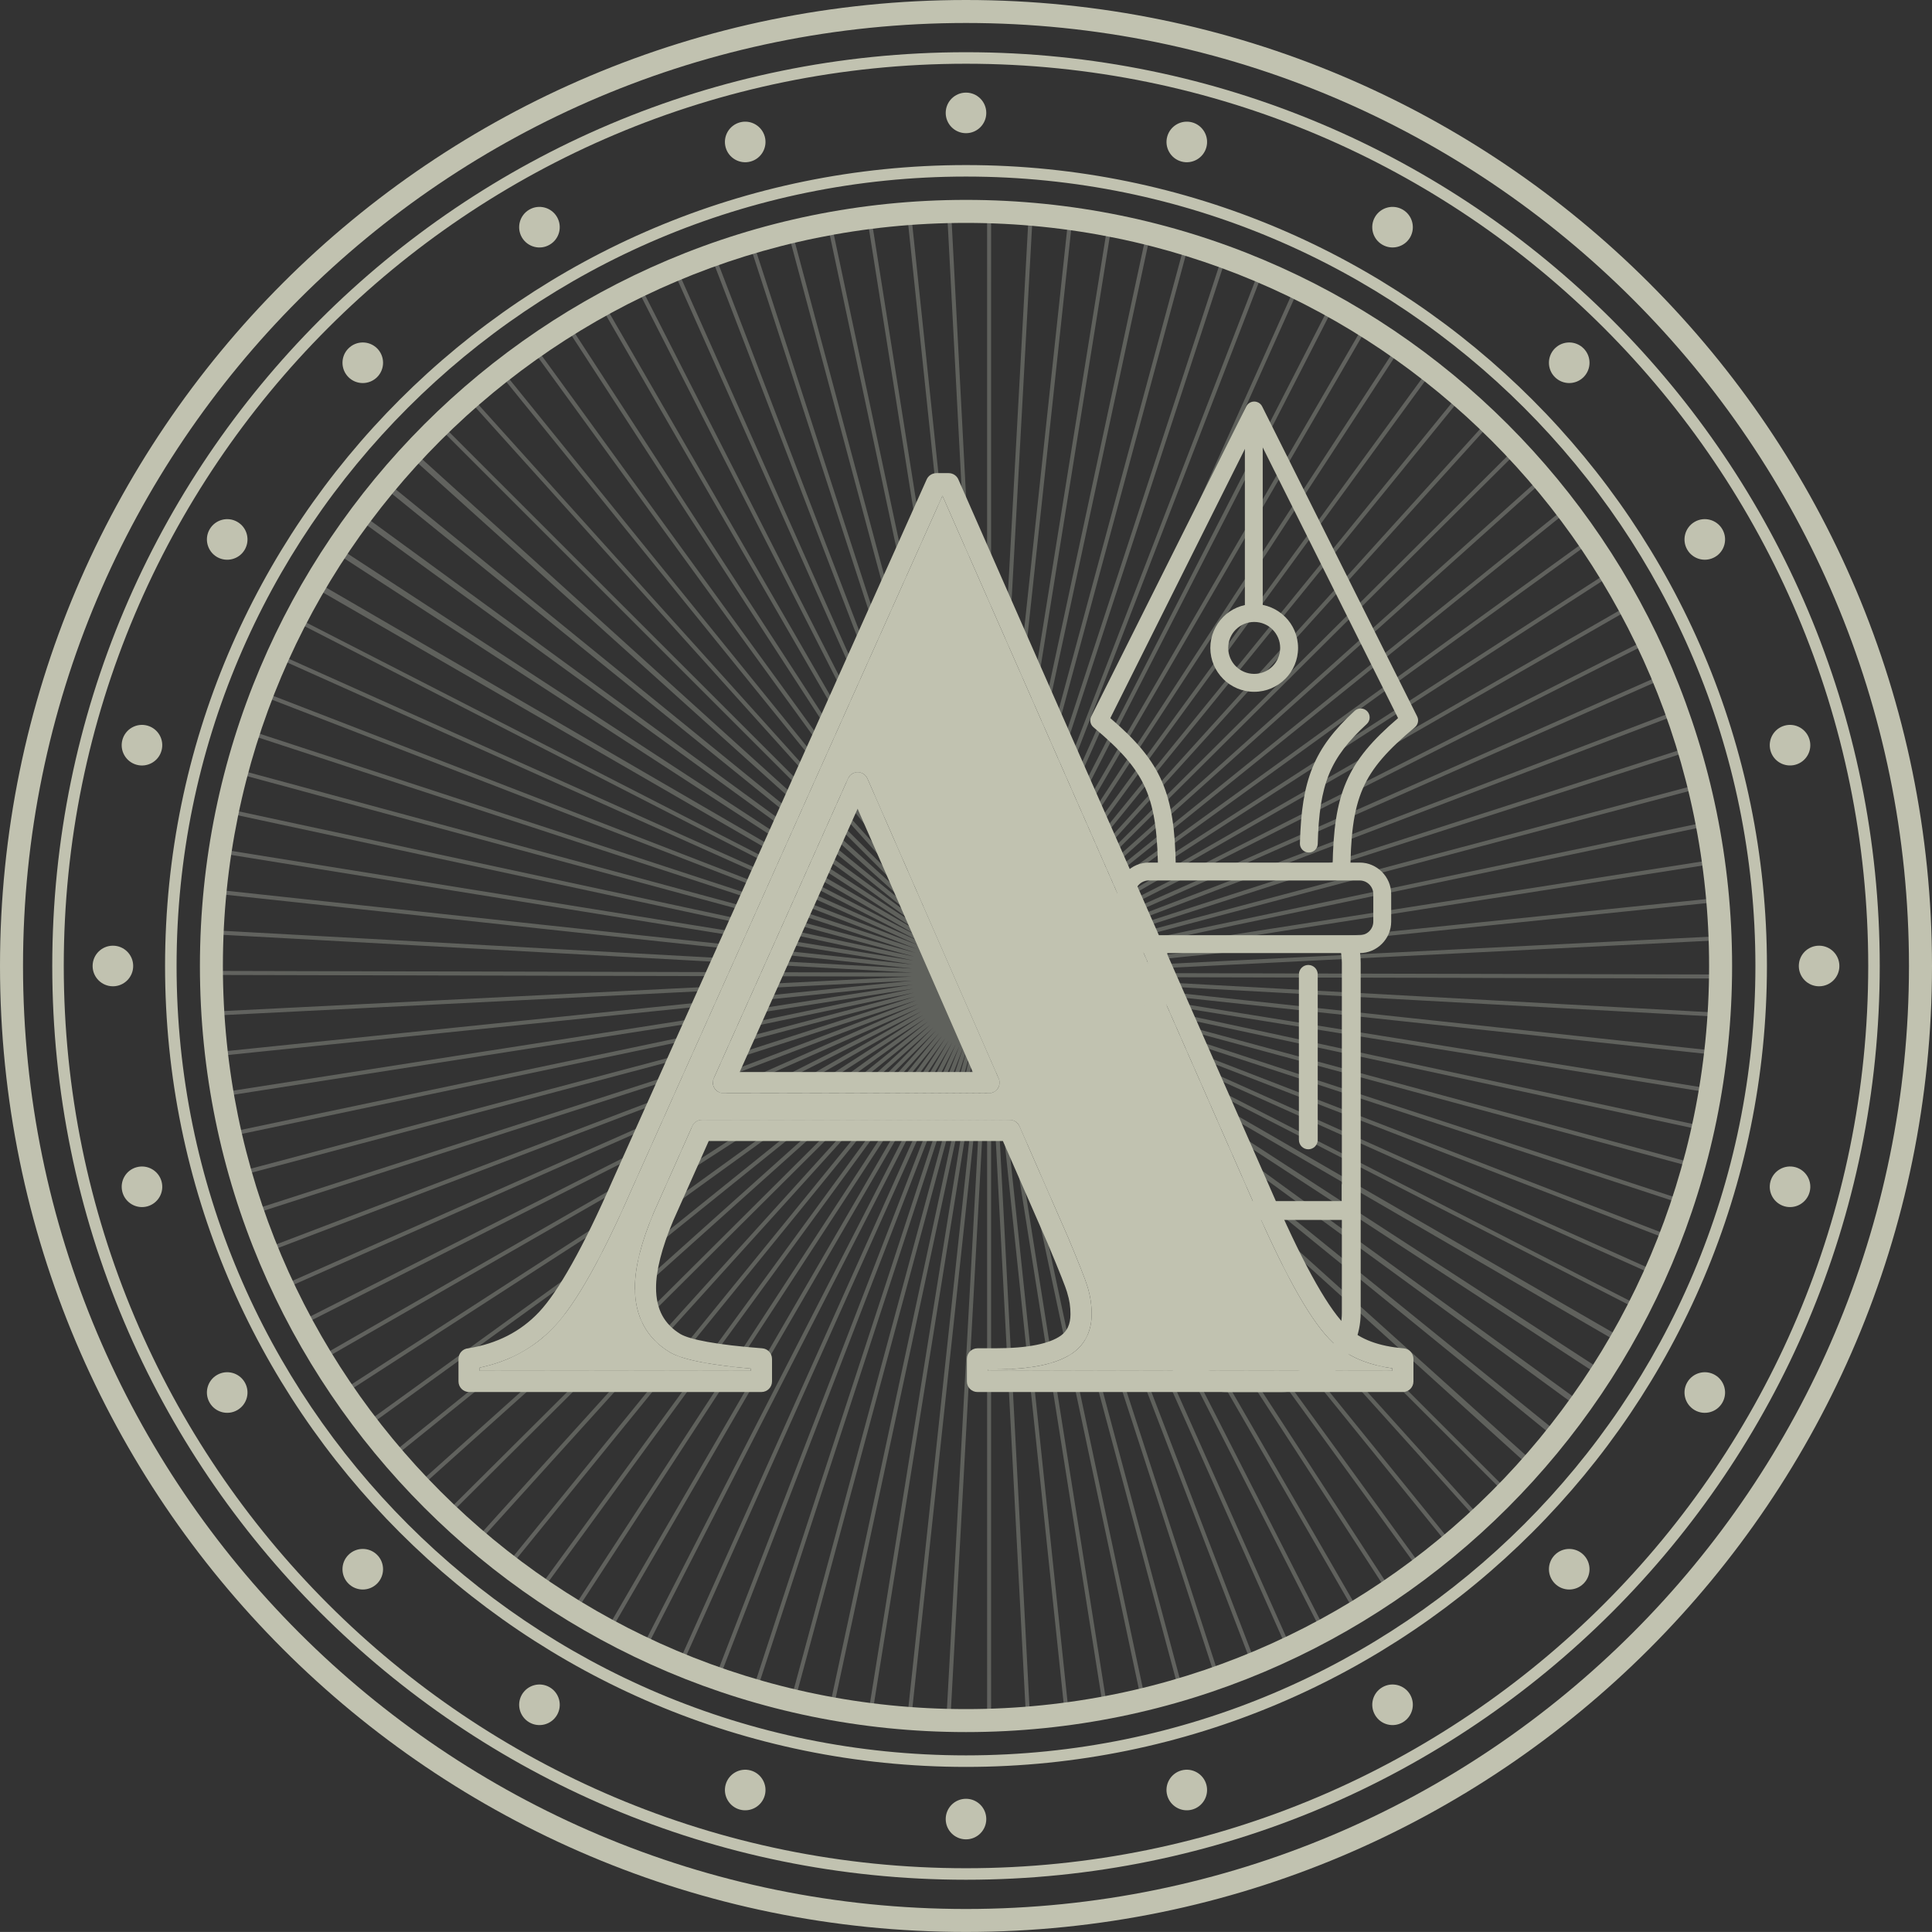 <?xml version="1.0" encoding="utf-8"?>
<!-- Generator: Adobe Illustrator 17.0.0, SVG Export Plug-In . SVG Version: 6.00 Build 0)  -->
<!DOCTYPE svg PUBLIC "-//W3C//DTD SVG 1.1//EN" "http://www.w3.org/Graphics/SVG/1.1/DTD/svg11.dtd">
<svg version="1.1" id="Layer_1" xmlns="http://www.w3.org/2000/svg" xmlns:xlink="http://www.w3.org/1999/xlink" x="0px" y="0px"
	 width="175.584px" height="175.58px" viewBox="0 0 175.584 175.58" enable-background="new 0 0 175.584 175.58"
	 xml:space="preserve">
<rect x="0" y="0" width="175.584" height="175.58" fill="#333333" stroke="none"/>
<g>
	<g opacity="0.27">
		<path fill="none" d="M126.871,145.197c0.878-0.593,1.739-1.208,2.587-1.839L93.838,94.33L126.871,145.197z"/>
		<path fill="none" d="M123.883,147.098c0.908-0.547,1.801-1.117,2.681-1.705L93.536,94.535L123.883,147.098z"/>
		<path fill="none" d="M132.682,35.703c-0.815-0.687-1.647-1.353-2.495-2.001L94.155,83.059L132.682,35.703z"/>
		<path fill="none" d="M129.899,33.476c-0.851-0.644-1.718-1.267-2.598-1.872l-33.44,51.238L129.899,33.476z"/>
		<path fill="none" d="M127.003,31.392c-0.884-0.6-1.783-1.177-2.695-1.736L93.556,82.64L127.003,31.392z"/>
		<path fill="none" d="M120.798,148.845c0.936-0.5,1.858-1.023,2.768-1.564L93.218,94.716L120.798,148.845z"/>
		<path fill="none" d="M140.278,43.183c-0.698-0.802-1.415-1.586-2.149-2.355L94.965,83.796L140.278,43.183z"/>
		<path fill="none" d="M142.539,45.919c-0.656-0.836-1.329-1.656-2.022-2.46L95.21,84.068L142.539,45.919z"/>
		<path fill="none" d="M117.626,150.431c0.962-0.452,1.911-0.926,2.848-1.42L92.896,94.887L117.626,150.431z"/>
		<path fill="none" d="M144.656,48.765c-0.611-0.868-1.241-1.721-1.891-2.559L95.431,84.358L144.656,48.765z"/>
		<path fill="none" d="M137.877,40.564c-0.279-0.289-0.547-0.588-0.831-0.872c-0.468-0.468-0.957-0.917-1.438-1.371L94.707,83.538
			L137.877,40.564z"/>
		<path fill="none" d="M146.622,51.714c-0.565-0.898-1.15-1.782-1.755-2.651L95.648,84.652L146.622,51.714z"/>
		<path fill="none" d="M129.749,143.138c0.845-0.636,1.677-1.289,2.491-1.962L94.139,94.124L129.749,143.138z"/>
		<path fill="none" d="M135.343,38.068c-0.778-0.727-1.573-1.435-2.385-2.125L94.441,83.286L135.343,38.068z"/>
		<path fill="none" d="M100.623,20.67c-1.058-0.189-2.125-0.354-3.199-0.493l-6.605,61.495L100.623,20.67z"/>
		<path fill="none" d="M97.061,20.131c-1.067-0.133-2.142-0.241-3.224-0.324l-3.381,61.827L97.061,20.131z"/>
		<path fill="none" d="M107.626,22.302c-1.031-0.298-2.071-0.574-3.122-0.825L91.537,81.804L107.626,22.302z"/>
		<path fill="none" d="M104.147,21.394c-1.046-0.244-2.101-0.464-3.165-0.66l-9.802,60.988L104.147,21.394z"/>
		<path fill="none" d="M93.472,19.779c-1.125-0.081-2.258-0.133-3.398-0.159v62.281L93.472,19.779z"/>
		<path fill="none" d="M89.709,19.611c-0.406-0.007-0.809-0.031-1.217-0.031c-0.681,0-1.355,0.032-2.032,0.051l3.249,61.986V19.611z
			"/>
		<path fill="none" d="M86.095,19.64c-1.089,0.038-2.171,0.102-3.247,0.189l6.496,61.804L86.095,19.64z"/>
		<path fill="none" d="M120.887,27.697c-0.943-0.506-1.898-0.992-2.867-1.454L92.911,82.295L120.887,27.697z"/>
		<path fill="none" d="M111.048,23.39c-1.013-0.353-2.036-0.683-3.071-0.988L91.89,81.898L111.048,23.39z"/>
		<path fill="none" d="M123.996,29.463c-0.915-0.554-1.842-1.089-2.783-1.6l-27.972,54.59L123.996,29.463z"/>
		<path fill="none" d="M117.688,26.092c-0.969-0.456-1.949-0.892-2.943-1.303L92.578,82.145L117.688,26.092z"/>
		<path fill="none" d="M114.405,24.655c-0.992-0.405-1.995-0.789-3.01-1.147L92.238,82.01L114.405,24.655z"/>
		<path fill="none" d="M150.084,57.887c-0.469-0.95-0.958-1.889-1.469-2.814L96.028,85.275L150.084,57.887z"/>
		<path fill="none" d="M151.336,115.919c0.424-0.96,0.824-1.933,1.204-2.916L96.341,91.278L151.336,115.919z"/>
		<path fill="none" d="M148.245,122.068c0.492-0.868,0.965-1.749,1.42-2.64l-53.35-27.341L148.245,122.068z"/>
		<path fill="none" d="M152.674,112.662c0.373-0.98,0.722-1.973,1.051-2.975L96.464,90.933L152.674,112.662z"/>
		<path fill="none" d="M149.831,119.102c0.473-0.938,0.923-1.888,1.354-2.851l-54.995-24.64L149.831,119.102z"/>
		<path fill="none" d="M154.838,105.966c0.27-1.013,0.513-2.037,0.737-3.067L96.67,90.233L154.838,105.966z"/>
		<path fill="none" d="M153.842,109.342c0.322-0.998,0.619-2.007,0.896-3.025L96.574,90.585L153.842,109.342z"/>
		<path fill="none" d="M142.342,130.827c0.621-0.784,1.226-1.581,1.813-2.392L95.686,93.046L142.342,130.827z"/>
		<path fill="none" d="M140.084,133.536c0.661-0.752,1.307-1.516,1.934-2.297L95.446,93.344L140.084,133.536z"/>
		<path fill="none" d="M137.69,136.129c0.699-0.718,1.384-1.448,2.051-2.196L95.188,93.627L137.69,136.129z"/>
		<path fill="none" d="M135.165,138.597c0.635-0.589,1.268-1.181,1.881-1.793c0.134-0.134,0.259-0.276,0.392-0.411L94.694,93.65
			L135.165,138.597z"/>
		<path fill="none" d="M155.658,102.543c0.217-1.025,0.407-2.06,0.577-3.101l-59.484-9.565L155.658,102.543z"/>
		<path fill="none" d="M146.428,125.086c0.537-0.842,1.055-1.697,1.556-2.564L96.117,92.414L146.428,125.086z"/>
		<path fill="none" d="M144.459,128.008c0.58-0.814,1.142-1.641,1.687-2.481l-50.24-32.794L144.459,128.008z"/>
		<path fill="none" d="M156.826,81.529c-0.102-1.053-0.234-2.097-0.383-3.136l-59.625,9.3L156.826,81.529z"/>
		<path fill="none" d="M155.002,71.113c-0.263-1.023-0.554-2.036-0.862-3.04L96.598,86.619L155.002,71.113z"/>
		<path fill="none" d="M152.888,64.376c-0.368-0.993-0.755-1.976-1.167-2.947l-55.38,24.506L152.888,64.376z"/>
		<path fill="none" d="M155.788,74.552c-0.21-1.036-0.447-2.061-0.703-3.079l-58.394,15.5L155.788,74.552z"/>
		<path fill="none" d="M132.516,140.935c0.81-0.678,1.606-1.372,2.384-2.086L94.423,93.894L132.516,140.935z"/>
		<path fill="none" d="M156.397,78.026c-0.156-1.045-0.341-2.08-0.543-3.108L96.775,87.33L156.397,78.026z"/>
		<path fill="none" d="M151.57,61.096c-0.419-0.973-0.857-1.935-1.32-2.884l-54.059,27.39L151.57,61.096z"/>
		<path fill="none" d="M156.762,95.592c0.111-1.041,0.192-2.089,0.255-3.144L96.86,89.154L156.762,95.592z"/>
		<path fill="none" d="M157.046,92.083c0.057-1.044,0.085-2.097,0.095-3.153l-60.267-0.142L157.046,92.083z"/>
		<path fill="none" d="M156.299,99.082c0.164-1.034,0.299-2.077,0.417-3.126l-59.897-6.438L156.299,99.082z"/>
		<path fill="none" d="M157.15,88.565c0-0.106,0.008-0.211,0.008-0.317c0-0.952-0.033-1.896-0.072-2.838l-60.212,3.013
			L157.15,88.565z"/>
		<path fill="none" d="M148.433,54.756c-0.518-0.925-1.055-1.837-1.614-2.735L95.852,84.955L148.433,54.756z"/>
		<path fill="none" d="M157.077,85.043c-0.049-1.057-0.127-2.105-0.223-3.149l-59.995,6.163L157.077,85.043z"/>
		<path fill="none" d="M21.307,74.029c-0.226,1.074-0.425,2.158-0.6,3.25l62.325,10.022L21.307,74.029z"/>
		<path fill="none" d="M31.489,126.544c0.611,0.908,1.244,1.8,1.897,2.677l50.749-36.695L31.489,126.544z"/>
		<path fill="none" d="M29.539,123.461c0.563,0.94,1.147,1.865,1.753,2.775l52.639-34.014L29.539,123.461z"/>
		<path fill="none" d="M27.752,120.277c0.513,0.97,1.048,1.926,1.605,2.868l54.399-31.242L27.752,120.277z"/>
		<path fill="none" d="M33.606,129.512c0.658,0.874,1.335,1.731,2.033,2.571L84.352,92.82L33.606,129.512z"/>
		<path fill="none" d="M38.294,135.081c0.542,0.58,1.082,1.162,1.643,1.723c0.21,0.21,0.432,0.407,0.644,0.614l44.238-44.037
			L38.294,135.081z"/>
		<path fill="none" d="M26.136,117.001c0.46,0.997,0.944,1.98,1.45,2.951l56.006-28.376L26.136,117.001z"/>
		<path fill="none" d="M35.878,132.359c0.702,0.836,1.423,1.656,2.163,2.458L84.574,93.11L35.878,132.359z"/>
		<path fill="none" d="M23.433,110.207c0.352,1.043,0.728,2.074,1.127,3.094l58.747-22.397L23.433,110.207z"/>
		<path fill="none" d="M24.694,113.641c0.407,1.021,0.837,2.03,1.291,3.027l57.457-25.425L24.694,113.641z"/>
		<path fill="none" d="M20.769,99.561c0.18,1.087,0.384,2.166,0.615,3.234L83.01,89.848L20.769,99.561z"/>
		<path fill="none" d="M20.263,95.925c0.122,1.098,0.267,2.188,0.441,3.271l62.261-9.711L20.263,95.925z"/>
		<path fill="none" d="M19.951,92.272c0.064,1.104,0.15,2.201,0.265,3.291l62.708-6.442L19.951,92.272z"/>
		<path fill="none" d="M40.845,137.67c0.784,0.756,1.585,1.493,2.404,2.211L85.076,93.64L40.845,137.67z"/>
		<path fill="none" d="M22.355,106.709c0.295,1.06,0.614,2.108,0.958,3.146l59.874-19.298L22.355,106.709z"/>
		<path fill="none" d="M21.467,103.157c0.238,1.075,0.5,2.14,0.788,3.196l60.837-16.148L21.467,103.157z"/>
		<path fill="none" d="M75.654,155.7c1.053,0.199,2.113,0.376,3.182,0.527l9.768-60.773L75.654,155.7z"/>
		<path fill="none" d="M72.14,154.941c1.043,0.255,2.093,0.488,3.154,0.694l12.953-60.261L72.14,154.941z"/>
		<path fill="none" d="M65.244,152.871c1.013,0.365,2.036,0.708,3.071,1.026l19.23-58.729L65.244,152.871z"/>
		<path fill="none" d="M68.667,153.997c1.029,0.31,2.068,0.599,3.117,0.861l16.11-59.579L68.667,153.997z"/>
		<path fill="none" d="M89.709,95.27l-3.369,61.592c0.716,0.022,1.43,0.054,2.152,0.054c0.408,0,0.81-0.024,1.217-0.031V95.27z"/>
		<path fill="none" d="M82.484,19.858c-1.087,0.094-2.165,0.215-3.236,0.359l9.733,61.451L82.484,19.858z"/>
		<path fill="none" d="M82.764,156.66c1.064,0.088,2.134,0.154,3.211,0.193l3.353-61.309L82.764,156.66z"/>
		<path fill="none" d="M61.881,151.566c0.994,0.418,1.999,0.816,3.017,1.188l22.308-57.722L61.881,151.566z"/>
		<path fill="none" d="M49.243,144.58c0.889,0.621,1.794,1.22,2.714,1.799l33.968-52.046L49.243,144.58z"/>
		<path fill="none" d="M52.264,146.577c0.919,0.572,1.854,1.123,2.801,1.652l31.162-53.691L52.264,146.577z"/>
		<path fill="none" d="M46.327,142.426c0.857,0.667,1.729,1.314,2.618,1.942l36.682-50.247L46.327,142.426z"/>
		<path fill="none" d="M43.526,140.121c0.821,0.712,1.659,1.406,2.514,2.079l39.303-48.309L43.526,140.121z"/>
		<path fill="none" d="M58.591,150.077c0.972,0.471,1.958,0.917,2.954,1.343L86.87,94.888L58.591,150.077z"/>
		<path fill="none" d="M55.383,148.41c0.947,0.522,1.908,1.022,2.882,1.5l28.28-55.191L55.383,148.41z"/>
		<path fill="none" d="M79.199,156.272c1.06,0.144,2.126,0.265,3.201,0.359l6.565-61.123L79.199,156.272z"/>
		<path fill="none" d="M51.777,30.232c-0.926,0.587-1.837,1.195-2.732,1.825l36.898,50.786L51.777,30.232z"/>
		<path fill="none" d="M58.13,26.655c-0.982,0.485-1.951,0.992-2.906,1.521l31.339,54.281L58.13,26.655z"/>
		<path fill="none" d="M54.907,28.358c-0.956,0.537-1.897,1.096-2.823,1.676l34.167,52.613L54.907,28.358z"/>
		<path fill="none" d="M48.747,32.268c-0.894,0.636-1.772,1.292-2.633,1.969l39.534,48.82L48.747,32.268z"/>
		<path fill="none" d="M40.346,39.301c-0.134,0.132-0.276,0.257-0.409,0.391c-0.604,0.604-1.188,1.229-1.77,1.856l46.428,42.003
			L40.346,39.301z"/>
		<path fill="none" d="M37.801,41.932c-0.704,0.771-1.389,1.559-2.058,2.361l48.595,39.541L37.801,41.932z"/>
		<path fill="none" d="M45.827,34.463c-0.859,0.683-1.702,1.385-2.527,2.107l42.061,46.713L45.827,34.463z"/>
		<path fill="none" d="M43.024,36.809c-0.823,0.728-1.627,1.474-2.413,2.24l44.479,44.479L43.024,36.809z"/>
		<path fill="none" d="M75.308,20.858c-1.072,0.208-2.134,0.443-3.188,0.701L88.262,81.8L75.308,20.858z"/>
		<path fill="none" d="M71.764,21.642c-1.06,0.266-2.11,0.557-3.15,0.871l19.294,59.382L71.764,21.642z"/>
		<path fill="none" d="M78.885,20.263c-1.081,0.151-2.153,0.33-3.217,0.531l12.951,60.93L78.885,20.263z"/>
		<path fill="none" d="M61.435,25.124c-1.006,0.432-2,0.886-2.981,1.364L86.887,82.29L61.435,25.124z"/>
		<path fill="none" d="M68.263,22.613c-1.045,0.322-2.079,0.669-3.102,1.039l22.401,58.356L68.263,22.613z"/>
		<path fill="none" d="M64.815,23.773c-1.027,0.377-2.043,0.777-3.047,1.201L87.22,82.139L64.815,23.773z"/>
		<path fill="none" d="M19.834,88.606c0.006,1.106,0.032,2.208,0.09,3.301l62.986-3.152L19.834,88.606z"/>
		<path fill="none" d="M23.212,66.942c-0.341,1.044-0.656,2.1-0.947,3.167l60.945,16.484L23.212,66.942z"/>
		<path fill="none" d="M114.372,151.853c0.985-0.401,1.958-0.826,2.921-1.271L92.563,95.039L114.372,151.853z"/>
		<path fill="none" d="M22.164,70.459c-0.284,1.062-0.541,2.133-0.775,3.214l61.724,13.271L22.164,70.459z"/>
		<path fill="none" d="M20.643,77.639c-0.168,1.084-0.308,2.177-0.424,3.277l62.746,6.744L20.643,77.639z"/>
		<path fill="none" d="M19.908,84.939c-0.052,1.095-0.083,2.195-0.083,3.302L82.91,88.39L19.908,84.939z"/>
		<path fill="none" d="M20.175,81.28c-0.11,1.09-0.192,2.189-0.25,3.294l62.998,3.45L20.175,81.28z"/>
		<path fill="none" d="M27.456,56.796c-0.504,0.977-0.986,1.967-1.444,2.971l57.582,25.799L27.456,56.796z"/>
		<path fill="none" d="M31.069,50.607c-0.574,0.874-1.129,1.759-1.663,2.659l54.26,31.498L31.069,50.607z"/>
		<path fill="none" d="M29.141,53.726c-0.526,0.902-1.033,1.817-1.518,2.745l55.843,28.62L29.141,53.726z"/>
		<path fill="none" d="M24.445,63.485c-0.397,1.025-0.769,2.062-1.117,3.111l59.99,19.648L24.445,63.485z"/>
		<path fill="none" d="M33.158,47.595c-0.619,0.841-1.222,1.695-1.803,2.565l52.523,34.285L33.158,47.595z"/>
		<path fill="none" d="M25.862,60.1c-0.451,1.002-0.879,2.018-1.282,3.044L83.443,85.9L25.862,60.1z"/>
		<path fill="none" d="M35.402,44.699c-0.663,0.807-1.31,1.627-1.937,2.464l50.632,36.968L35.402,44.699z"/>
		<path fill="none" d="M154.033,67.717c-0.316-1.01-0.654-2.011-1.015-3L96.477,86.274L154.033,67.717z"/>
		<path fill="none" d="M100.723,155.807c1.053-0.189,2.098-0.402,3.134-0.639L91.164,95.453L100.723,155.807z"/>
		<path fill="none" d="M93.644,156.703c1.071-0.08,2.134-0.182,3.19-0.31l-6.396-60.85L93.644,156.703z"/>
		<path fill="none" d="M107.657,154.184c1.025-0.297,2.039-0.618,3.043-0.961l-18.826-57.94L107.657,154.184z"/>
		<path fill="none" d="M111.047,153.106c1.006-0.35,2.001-0.724,2.986-1.118L92.222,95.169L111.047,153.106z"/>
		<path fill="none" d="M104.213,155.086c1.04-0.244,2.071-0.511,3.093-0.802L91.522,95.378L104.213,155.086z"/>
		<path fill="none" d="M90.074,156.876c1.075-0.024,2.143-0.071,3.205-0.145l-3.205-61.164V156.876z"/>
		<path fill="none" d="M97.197,156.347c1.063-0.134,2.119-0.292,3.166-0.475l-9.56-60.362L97.197,156.347z"/>
		<radialGradient id="SVGID_1_" cx="88.487" cy="88.248" r="88.157" gradientUnits="userSpaceOnUse">
			<stop  offset="0.707" style="stop-color:#D8DDCC"/>
			<stop  offset="0.745" style="stop-color:#DEE2D4"/>
			<stop  offset="0.908" style="stop-color:#F6F7F3"/>
			<stop  offset="1" style="stop-color:#FFFFFF"/>
		</radialGradient>
		<path fill="url(#SVGID_1_)" d="M89.709,156.885c0.122-0.002,0.243-0.006,0.365-0.009V95.567l3.205,61.164
			c0.122-0.009,0.243-0.019,0.364-0.028l-3.205-61.16l6.396,60.85c0.121-0.015,0.242-0.031,0.362-0.046L90.803,95.51l9.56,60.362
			c0.12-0.021,0.24-0.042,0.36-0.064l-9.559-60.354l12.693,59.715c0.119-0.027,0.238-0.055,0.356-0.082L91.522,95.378l15.784,58.906
			c0.117-0.034,0.235-0.066,0.352-0.1L91.874,95.283l18.826,57.94c0.115-0.04,0.231-0.077,0.346-0.117L92.222,95.169l21.811,56.818
			c0.113-0.045,0.227-0.088,0.34-0.134L92.563,95.039l24.729,55.543c0.11-0.051,0.223-0.099,0.333-0.15l-24.73-55.544l27.578,54.124
			c0.108-0.057,0.218-0.109,0.325-0.167l-27.58-54.129l30.348,52.564c0.105-0.062,0.213-0.12,0.317-0.182L93.536,94.535
			l33.028,50.858c0.101-0.067,0.206-0.129,0.307-0.197L93.838,94.33l35.621,49.028c0.098-0.073,0.194-0.147,0.291-0.22
			l-35.61-49.014l38.101,47.051c0.094-0.078,0.183-0.161,0.276-0.24L94.423,93.894l40.478,44.956
			c0.09-0.083,0.175-0.169,0.265-0.252L94.694,93.65l42.744,42.743c0.085-0.086,0.167-0.177,0.252-0.264L95.188,93.627
			l44.553,40.306c0.116-0.13,0.228-0.265,0.343-0.396L95.446,93.344l46.573,37.896c0.109-0.136,0.215-0.275,0.324-0.412
			L95.686,93.046l48.469,35.389c0.102-0.142,0.202-0.285,0.304-0.427L95.905,92.732l50.24,32.794
			c0.095-0.146,0.189-0.293,0.283-0.441l-50.31-32.672l51.866,30.108c0.087-0.151,0.175-0.302,0.261-0.454L96.315,92.086
			l53.35,27.341c0.055-0.108,0.112-0.216,0.167-0.325L96.191,91.612l54.995,24.64c0.05-0.111,0.101-0.222,0.151-0.333L96.341,91.278
			l56.199,21.725c0.044-0.114,0.091-0.226,0.134-0.34l-56.21-21.729l57.261,18.754c0.038-0.116,0.08-0.229,0.117-0.346
			L96.574,90.585l58.164,15.732c0.032-0.118,0.068-0.233,0.1-0.351L96.67,90.233l58.905,12.666c0.026-0.119,0.057-0.236,0.082-0.356
			L96.751,89.877l59.484,9.565c0.02-0.121,0.045-0.239,0.064-0.36l-59.481-9.564l59.897,6.438c0.014-0.122,0.033-0.241,0.046-0.363
			L96.86,89.154l60.157,3.295c0.007-0.122,0.021-0.243,0.028-0.365l-60.172-3.295l60.267,0.142c0.001-0.122,0.009-0.243,0.009-0.365
			l-60.276-0.142l60.212-3.013c-0.005-0.122-0.004-0.245-0.009-0.366l-60.218,3.014l59.995-6.163
			c-0.011-0.121-0.016-0.244-0.028-0.365l-60.008,6.164l59.625-9.3c-0.018-0.122-0.029-0.246-0.047-0.368L96.775,87.33
			l59.079-12.413c-0.024-0.121-0.041-0.245-0.065-0.365L96.692,86.973l58.394-15.5c-0.03-0.12-0.053-0.242-0.083-0.361
			L96.598,86.619l57.543-18.547c-0.036-0.118-0.07-0.237-0.107-0.355L96.477,86.274l56.542-21.557
			c-0.042-0.115-0.088-0.227-0.13-0.341L96.341,85.935l55.38-24.506c-0.048-0.112-0.102-0.221-0.151-0.333L96.191,85.601
			l54.059-27.39c-0.053-0.109-0.112-0.215-0.166-0.325L96.028,85.275l52.588-30.202c-0.059-0.106-0.123-0.21-0.182-0.317
			L95.852,84.955l50.968-32.934c-0.064-0.104-0.132-0.205-0.197-0.308L95.648,84.652l49.219-35.589
			c-0.07-0.1-0.141-0.198-0.212-0.297L95.431,84.358l47.334-38.152c-0.075-0.096-0.15-0.191-0.226-0.287L95.21,84.068l45.308-40.609
			c-0.08-0.092-0.16-0.185-0.24-0.276L94.965,83.796l43.164-42.968c-0.084-0.088-0.167-0.177-0.252-0.264l-43.17,42.974
			l40.901-45.217c-0.089-0.084-0.176-0.169-0.265-0.252L94.441,83.286l38.517-47.344c-0.093-0.079-0.183-0.161-0.277-0.239
			L94.155,83.059l36.032-49.357c-0.097-0.074-0.19-0.152-0.287-0.226L93.861,82.842l33.44-51.238
			c-0.101-0.069-0.197-0.144-0.298-0.212L93.556,82.64l30.752-52.985c-0.104-0.063-0.207-0.129-0.311-0.192l-30.755,52.99
			l27.972-54.59c-0.107-0.058-0.218-0.109-0.326-0.167L92.911,82.295l25.109-56.052c-0.11-0.052-0.223-0.099-0.333-0.15
			l-25.11,56.053l22.167-57.356c-0.112-0.047-0.227-0.088-0.34-0.134L92.238,82.01l19.156-58.502
			c-0.115-0.041-0.231-0.078-0.346-0.117L91.89,81.898l16.087-59.496c-0.117-0.035-0.235-0.066-0.351-0.1L91.537,81.804
			l12.967-60.327c-0.119-0.028-0.238-0.055-0.356-0.083L91.181,81.722l9.802-60.988c-0.12-0.022-0.24-0.042-0.36-0.064
			l-9.804,61.001l6.605-61.495c-0.121-0.016-0.242-0.031-0.363-0.046l-6.606,61.503l3.381-61.827
			c-0.121-0.009-0.243-0.019-0.364-0.028l-3.398,62.122V19.62c-0.122-0.003-0.243-0.007-0.365-0.009v62.007l-3.249-61.986
			c-0.122,0.004-0.244,0.005-0.365,0.009l3.249,61.994L82.848,19.83c-0.121,0.01-0.243,0.017-0.364,0.028l6.497,61.81l-9.733-61.451
			c-0.121,0.016-0.242,0.029-0.363,0.046l9.734,61.461l-12.951-60.93c-0.12,0.022-0.241,0.041-0.36,0.064L88.262,81.8L72.12,21.559
			c-0.118,0.029-0.239,0.053-0.356,0.083l16.145,60.253L68.614,22.513c-0.116,0.035-0.235,0.064-0.352,0.1l19.299,59.395
			L65.161,23.652c-0.115,0.042-0.231,0.079-0.345,0.121L87.22,82.139L61.768,24.974c-0.112,0.048-0.221,0.103-0.333,0.15
			L86.887,82.29L58.454,26.488c-0.109,0.053-0.216,0.112-0.325,0.167l28.433,55.802L55.224,28.176
			c-0.106,0.06-0.21,0.123-0.316,0.182l31.344,54.289L52.084,30.035c-0.103,0.065-0.204,0.132-0.307,0.197l34.166,52.611
			L49.044,32.057c-0.099,0.07-0.198,0.141-0.297,0.211l36.901,50.79l-39.534-48.82c-0.096,0.075-0.192,0.15-0.287,0.226
			l39.534,48.821L43.3,36.571c-0.092,0.08-0.185,0.158-0.276,0.239l42.066,46.719L40.61,39.049
			c-0.087,0.085-0.178,0.167-0.265,0.252l44.25,44.25L38.167,41.548c-0.12,0.13-0.247,0.253-0.366,0.384l46.537,41.901
			L35.743,44.293c-0.113,0.136-0.229,0.27-0.341,0.406l48.695,39.432L33.465,47.163c-0.106,0.142-0.202,0.29-0.307,0.432
			l50.72,36.851L31.355,50.16c-0.098,0.147-0.189,0.299-0.286,0.446l52.597,34.157l-54.26-31.498
			c-0.09,0.152-0.175,0.307-0.264,0.46l54.325,31.365l-55.843-28.62c-0.057,0.108-0.111,0.217-0.167,0.325l56.138,28.771
			L26.012,59.767c-0.051,0.111-0.101,0.222-0.151,0.333L83.443,85.9L24.579,63.145c-0.045,0.114-0.09,0.227-0.134,0.34
			l58.874,22.759l-59.99-19.648c-0.038,0.115-0.079,0.229-0.117,0.346l59.998,19.65L22.264,70.108
			c-0.032,0.118-0.068,0.233-0.1,0.351l60.949,16.485L21.389,73.673c-0.026,0.119-0.057,0.236-0.082,0.355l61.725,13.272
			L20.707,77.279c-0.019,0.121-0.046,0.239-0.064,0.36L82.965,87.66l-62.746-6.744c-0.013,0.122-0.031,0.242-0.043,0.364
			l62.748,6.744l-62.998-3.45c-0.006,0.122-0.011,0.244-0.016,0.365L82.91,88.39l-63.085-0.149c0,0.002,0,0.004,0,0.004
			c0,0.123,0.009,0.241,0.009,0.361l63.076,0.149l-62.986,3.152c0.006,0.123,0.021,0.243,0.028,0.365l62.973-3.151l-62.708,6.442
			c0.013,0.122,0.033,0.242,0.046,0.363l62.702-6.441l-62.261,9.711c0.02,0.122,0.045,0.243,0.065,0.365l62.241-9.713
			l-61.626,12.947c0.026,0.121,0.057,0.241,0.083,0.362l61.625-12.952l-60.837,16.148c0.032,0.119,0.068,0.237,0.101,0.356
			l60.832-16.152l-59.874,19.298c0.039,0.118,0.079,0.234,0.119,0.352l59.874-19.303L24.56,113.301
			c0.045,0.113,0.089,0.227,0.134,0.34l58.748-22.398l-57.457,25.425c0.05,0.111,0.099,0.222,0.151,0.333l57.456-25.425
			l-56.006,28.376c0.056,0.108,0.109,0.217,0.166,0.325l56.003-28.375l-54.399,31.242c0.062,0.105,0.12,0.212,0.182,0.317
			l54.393-31.239l-52.639,34.014c0.067,0.102,0.129,0.207,0.197,0.308l52.646-34.018l-50.749,36.695
			c0.073,0.097,0.147,0.193,0.22,0.291L84.352,92.82l-48.713,39.263c0.078,0.094,0.161,0.183,0.239,0.276L84.574,93.11
			l-46.532,41.707c0.083,0.089,0.169,0.175,0.252,0.265l46.525-41.7l-44.238,44.037c0.087,0.085,0.177,0.167,0.264,0.252
			l44.231-44.03l-41.827,46.241c0.092,0.081,0.184,0.16,0.277,0.24l41.817-46.23L46.04,142.2c0.096,0.076,0.191,0.151,0.288,0.226
			l39.299-48.305l-36.682,50.247c0.1,0.07,0.198,0.142,0.298,0.212l36.681-50.247l-33.968,52.046
			c0.103,0.065,0.204,0.133,0.308,0.197l33.963-52.039l-31.162,53.691c0.107,0.06,0.21,0.124,0.317,0.182l31.162-53.691
			l-28.28,55.191c0.109,0.054,0.216,0.114,0.326,0.167L86.87,94.888l-25.324,56.533c0.112,0.048,0.223,0.098,0.335,0.145
			l25.325-56.534l-22.308,57.722c0.114,0.042,0.232,0.076,0.347,0.117l22.301-57.704l-19.23,58.729
			c0.116,0.036,0.236,0.065,0.352,0.1L87.893,95.28l-16.11,59.579c0.118,0.03,0.238,0.053,0.356,0.083l16.106-59.566l-12.953,60.261
			c0.12,0.023,0.241,0.042,0.36,0.064l12.949-60.247l-9.768,60.773c0.12,0.017,0.242,0.03,0.363,0.046l9.766-60.763L82.4,156.632
			c0.121,0.011,0.243,0.018,0.365,0.028l6.564-61.116l-3.353,61.309c0.121,0.004,0.244,0.005,0.365,0.009l3.369-61.592V156.885z"/>
	</g>
	<g>
		<path fill-rule="evenodd" clip-rule="evenodd" fill="#C1C2B0" d="M87.793,18.166c-19.228,0-36.633,7.793-49.234,20.394
			C25.962,51.157,18.169,68.563,18.169,87.791c0,19.228,7.793,36.633,20.391,49.23c12.601,12.601,30.006,20.394,49.234,20.394
			c19.225,0,36.633-7.793,49.231-20.394c12.598-12.598,20.391-30.003,20.391-49.23c0-19.225-7.793-36.634-20.391-49.231
			C124.427,25.959,107.018,18.166,87.793,18.166L87.793,18.166z M40.037,40.038c12.221-12.221,29.103-19.78,47.756-19.78
			c18.65,0,35.532,7.559,47.753,19.78s19.78,29.103,19.78,47.753c0,18.649-7.559,35.532-19.78,47.752s-29.103,19.783-47.753,19.783
			c-18.649,0-35.535-7.562-47.756-19.783c-12.221-12.221-19.78-29.103-19.78-47.752C20.257,69.141,27.817,52.259,40.037,40.038z"/>
		<path fill-rule="evenodd" clip-rule="evenodd" fill="#C1C2B0" d="M87.793,4.746c-22.934,0-43.695,9.297-58.723,24.324
			C14.047,44.099,4.749,64.859,4.749,87.791c0,22.931,9.297,43.692,24.322,58.719c15.027,15.027,35.788,24.325,58.723,24.325
			c22.931,0,43.692-9.297,58.72-24.325c15.027-15.027,24.321-35.789,24.321-58.719c0-22.931-9.294-43.692-24.321-58.72
			C131.485,14.043,110.725,4.746,87.793,4.746L87.793,4.746z M87.793,15.002c20.099,0,38.297,8.147,51.469,21.32
			c13.169,13.173,21.32,31.368,21.32,51.469c0,20.098-8.151,38.299-21.32,51.469c-13.172,13.173-31.37,21.32-51.469,21.32
			c-20.102,0-38.3-8.147-51.469-21.32c-13.172-13.169-21.323-31.37-21.323-51.469c0-20.102,8.151-38.297,21.323-51.469
			C49.494,23.149,67.692,15.002,87.793,15.002L87.793,15.002z M37.062,37.062c12.981-12.984,30.919-21.015,50.731-21.015
			c19.809,0,37.748,8.03,50.728,21.015c12.984,12.981,21.014,30.916,21.014,50.728c0,19.812-8.03,37.747-21.014,50.731
			c-12.981,12.981-30.919,21.011-50.728,21.011c-19.812,0-37.751-8.03-50.731-21.011c-12.984-12.984-21.014-30.919-21.014-50.731
			C16.048,67.978,24.078,50.043,37.062,37.062L37.062,37.062z M29.811,29.808C44.647,14.972,65.148,5.792,87.793,5.792
			c22.642,0,43.143,9.18,57.979,24.016c14.839,14.839,24.016,35.34,24.016,57.982c0,22.642-9.177,43.143-24.016,57.982
			c-14.836,14.836-35.337,24.016-57.979,24.016c-22.645,0-43.146-9.18-57.982-24.016c-14.839-14.839-24.016-35.34-24.016-57.982
			C5.795,65.149,14.972,44.648,29.811,29.808z"/>
		<path fill-rule="evenodd" clip-rule="evenodd" fill="#C1C2B0" d="M87.793,0C63.55,0,41.6,9.827,25.715,25.712
			C9.83,41.6,0,63.55,0,87.791c0,24.243,9.83,46.19,25.715,62.078C41.6,165.754,63.55,175.58,87.793,175.58
			c24.24,0,46.19-9.827,62.079-25.712c15.885-15.888,25.712-37.835,25.712-62.078c0-24.24-9.827-46.19-25.712-62.079
			C133.984,9.827,112.034,0,87.793,0L87.793,0z M27.193,27.19c15.508-15.508,36.932-25.101,60.6-25.101
			c23.665,0,45.089,9.593,60.597,25.101c15.511,15.509,25.101,36.936,25.101,60.601c0,23.665-9.589,45.092-25.101,60.6
			c-15.508,15.509-36.932,25.101-60.597,25.101c-23.668,0-45.092-9.593-60.6-25.101c-15.508-15.508-25.101-36.935-25.101-60.6
			C2.092,64.125,11.685,42.698,27.193,27.19z"/>
		<path fill-rule="evenodd" clip-rule="evenodd" fill="#C1C2B0" d="M87.793,8.417c-1.02,0-1.845,0.825-1.845,1.845
			c0,1.017,0.825,1.842,1.845,1.842c1.017,0,1.842-0.825,1.842-1.842C89.635,9.242,88.81,8.417,87.793,8.417L87.793,8.417z
			 M14.683,68.202c0.266-0.984-0.318-1.994-1.303-2.261c-0.984-0.263-1.994,0.322-2.258,1.306c-0.263,0.984,0.319,1.995,1.306,2.261
			C13.41,69.768,14.423,69.186,14.683,68.202L14.683,68.202z M22.246,49.949c0.51-0.883,0.208-2.011-0.676-2.521
			c-0.88-0.51-2.008-0.204-2.518,0.676c-0.51,0.88-0.208,2.008,0.676,2.521C20.608,51.131,21.739,50.829,22.246,49.949
			L22.246,49.949z M34.275,34.272c0.718-0.721,0.718-1.887,0-2.608c-0.721-0.721-1.887-0.721-2.608,0
			c-0.722,0.721-0.722,1.887,0,2.612C32.384,34.993,33.554,34.993,34.275,34.272L34.275,34.272z M49.948,22.242
			c0.884-0.507,1.183-1.634,0.676-2.518c-0.51-0.88-1.637-1.185-2.518-0.675c-0.883,0.51-1.186,1.637-0.679,2.521
			C47.938,22.45,49.069,22.756,49.948,22.242L49.948,22.242z M68.202,14.683c0.984-0.263,1.569-1.273,1.306-2.258
			c-0.263-0.984-1.277-1.569-2.258-1.306c-0.984,0.266-1.569,1.273-1.306,2.261C66.207,14.362,67.221,14.946,68.202,14.683
			L68.202,14.683z M107.382,14.683c0.984,0.263,1.995-0.322,2.258-1.306c0.263-0.981-0.322-1.991-1.302-2.258
			c-0.984-0.263-1.995,0.322-2.261,1.306C105.813,13.407,106.397,14.42,107.382,14.683L107.382,14.683z M125.635,22.242
			c0.883,0.51,2.011,0.208,2.521-0.672c0.507-0.884,0.204-2.011-0.676-2.521c-0.884-0.51-2.011-0.205-2.521,0.675
			C124.45,20.609,124.755,21.736,125.635,22.242L125.635,22.242z M141.309,34.272c0.721,0.721,1.891,0.721,2.609,0
			c0.721-0.721,0.721-1.887,0-2.608c-0.718-0.721-1.888-0.721-2.609,0C140.591,32.384,140.591,33.554,141.309,34.272L141.309,34.272
			z M153.338,49.949c0.51,0.88,1.637,1.183,2.521,0.672c0.88-0.507,1.182-1.637,0.672-2.518c-0.507-0.88-1.637-1.186-2.518-0.676
			C153.133,47.938,152.828,49.065,153.338,49.949L153.338,49.949z M160.9,68.202c0.263,0.984,1.274,1.566,2.258,1.303
			c0.984-0.263,1.569-1.274,1.302-2.258c-0.263-0.984-1.273-1.569-2.258-1.306C161.219,66.208,160.638,67.218,160.9,68.202
			L160.9,68.202z M163.48,87.791c0,1.02,0.822,1.845,1.842,1.845c1.02,0,1.845-0.825,1.845-1.845c0-1.02-0.825-1.845-1.845-1.845
			C164.302,85.945,163.48,86.77,163.48,87.791L163.48,87.791z M164.461,108.334c0.266-0.984-0.318-1.994-1.302-2.261
			c-0.981-0.26-1.995,0.325-2.258,1.306c-0.263,0.984,0.319,1.994,1.303,2.261C163.188,109.903,164.198,109.318,164.461,108.334
			L164.461,108.334z M156.531,127.477c0.51-0.88,0.208-2.008-0.675-2.521c-0.88-0.507-2.008-0.204-2.518,0.679
			c-0.51,0.881-0.205,2.008,0.676,2.518C154.894,128.663,156.025,128.361,156.531,127.477L156.531,127.477z M143.918,143.918
			c0.721-0.721,0.721-1.887,0-2.608c-0.718-0.718-1.888-0.721-2.609,0c-0.718,0.721-0.718,1.887,0.004,2.608
			C142.03,144.639,143.2,144.639,143.918,143.918L143.918,143.918z M127.477,156.532c0.883-0.51,1.186-1.637,0.679-2.521
			c-0.51-0.881-1.64-1.183-2.521-0.673c-0.883,0.507-1.183,1.638-0.672,2.518C125.469,156.74,126.597,157.042,127.477,156.532
			L127.477,156.532z M108.333,164.461c0.984-0.263,1.569-1.277,1.306-2.261c-0.263-0.981-1.276-1.566-2.258-1.303
			c-0.984,0.263-1.569,1.274-1.306,2.258C106.342,164.14,107.353,164.724,108.333,164.461L108.333,164.461z M87.79,167.164
			c1.02,0,1.845-0.825,1.845-1.842c0-1.02-0.825-1.845-1.842-1.845c-1.02,0-1.845,0.825-1.845,1.845
			C85.948,166.339,86.774,167.164,87.79,167.164L87.79,167.164z M67.247,164.461c0.984,0.263,1.998-0.322,2.261-1.306
			c0.263-0.981-0.322-1.995-1.306-2.258c-0.984-0.263-1.994,0.322-2.258,1.306C65.681,163.184,66.266,164.198,67.247,164.461
			L67.247,164.461z M48.104,156.532c0.884,0.51,2.011,0.208,2.521-0.676c0.51-0.88,0.204-2.011-0.676-2.518
			c-0.88-0.51-2.007-0.208-2.521,0.676C46.921,154.894,47.223,156.022,48.104,156.532L48.104,156.532z M31.666,143.918
			c0.721,0.721,1.887,0.721,2.608,0c0.718-0.721,0.718-1.891,0-2.608c-0.721-0.721-1.887-0.721-2.608,0
			C30.945,142.03,30.945,143.197,31.666,143.918L31.666,143.918z M19.052,127.477c0.51,0.883,1.637,1.186,2.518,0.675
			c0.883-0.51,1.186-1.637,0.676-2.518c-0.51-0.883-1.637-1.186-2.521-0.676C18.844,125.466,18.542,126.597,19.052,127.477
			L19.052,127.477z M11.123,108.334c0.263,0.984,1.273,1.569,2.258,1.306c0.984-0.266,1.569-1.277,1.303-2.261
			c-0.263-0.981-1.274-1.566-2.258-1.303C11.441,106.339,10.86,107.349,11.123,108.334L11.123,108.334z M8.417,87.791
			c0,1.02,0.829,1.845,1.845,1.845c1.017,0,1.842-0.825,1.842-1.845c0-1.02-0.825-1.845-1.842-1.845
			C9.245,85.945,8.417,86.77,8.417,87.791z"/>
	</g>
	<g>
		<g>
			<path fill-rule="evenodd" clip-rule="evenodd" fill="#C1C2B0" d="M113.984,39.112l13.075,26.151
				c-2.331,2-3.793,3.689-4.697,5.776c-0.888,2.048-1.205,4.419-1.255,7.799h-7.123h-7.124c-0.049-3.38-0.367-5.752-1.254-7.799
				c-0.905-2.088-2.366-3.776-4.698-5.776L113.984,39.112L113.984,39.112z M105.245,79.691h17.474l0.001-0.039
				c0.01-3.595,0.273-5.996,1.129-7.971c0.846-1.952,2.314-3.561,4.741-5.587l-0.001-0.001c0.282-0.235,0.376-0.641,0.205-0.983
				l-14.085-28.17c-0.076-0.151-0.199-0.281-0.362-0.362c-0.4-0.2-0.886-0.038-1.086,0.362L99.2,65.059
				c-0.199,0.336-0.131,0.777,0.178,1.036c2.426,2.025,3.895,3.634,4.741,5.587c0.849,1.962,1.115,4.345,1.128,7.903l-0.003,0.067
				L105.245,79.691z"/>
			<path fill-rule="evenodd" clip-rule="evenodd" fill="#C1C2B0" d="M124.216,65.796c0.33-0.304,0.351-0.817,0.047-1.147
				c-0.304-0.329-0.817-0.351-1.146-0.047c-1.857,1.714-3.062,3.264-3.83,5.146c-0.759,1.859-1.07,3.995-1.148,6.903
				c-0.01,0.447,0.344,0.819,0.791,0.829c0.447,0.01,0.818-0.344,0.829-0.791c0.072-2.711,0.351-4.676,1.027-6.331
				C121.452,68.727,122.532,67.35,124.216,65.796z"/>
			<path fill-rule="evenodd" clip-rule="evenodd" fill="#C1C2B0" d="M123.569,84.993h-19.17c-0.342,0-0.652-0.139-0.875-0.362
				l-0.003-0.003c-0.223-0.223-0.361-0.533-0.361-0.875v-2.495c0-0.342,0.139-0.652,0.361-0.875l0.003-0.003
				c0.223-0.223,0.533-0.362,0.875-0.362h19.17c0.342,0,0.652,0.139,0.875,0.362l0.003,0.003c0.223,0.223,0.362,0.533,0.362,0.875
				v2.495c0,0.342-0.139,0.652-0.362,0.875l-0.003,0.003C124.221,84.854,123.911,84.993,123.569,84.993L123.569,84.993z
				 M104.399,86.619h19.17c0.785,0,1.501-0.322,2.021-0.841l0.001-0.002l0.002-0.001c0.519-0.52,0.841-1.236,0.841-2.021v-2.495
				c0-0.785-0.322-1.501-0.841-2.021l-0.002-0.002l-0.001-0.002c-0.52-0.519-1.236-0.841-2.021-0.841h-19.17
				c-0.785,0-1.501,0.322-2.021,0.841l-0.001,0.002l-0.002,0.002c-0.519,0.519-0.841,1.236-0.841,2.021v2.495
				c0,0.785,0.322,1.501,0.841,2.021l0.002,0.001l0.001,0.002C102.897,86.297,103.613,86.619,104.399,86.619z"/>
			<path fill-rule="evenodd" clip-rule="evenodd" fill="#C1C2B0" d="M113.984,54.898c-1.101,0-2.098,0.447-2.819,1.168l0.002,0.002
				c-0.722,0.723-1.17,1.719-1.17,2.817c0,1.099,0.447,2.095,1.17,2.817l-0.002,0.002c0.721,0.721,1.718,1.168,2.819,1.168
				c1.098,0,2.094-0.447,2.817-1.17l0.002,0.002c0.721-0.721,1.168-1.719,1.168-2.819c0-1.101-0.447-2.098-1.168-2.819l-0.002,0.002
				C116.078,55.346,115.082,54.898,113.984,54.898L113.984,54.898z M112.314,57.216c0.427-0.427,1.018-0.692,1.67-0.692
				c0.654,0,1.244,0.263,1.669,0.688v0.003c0.427,0.427,0.692,1.018,0.692,1.669c0,0.651-0.265,1.242-0.692,1.669v0.003
				c-0.425,0.425-1.015,0.688-1.669,0.688c-0.652,0-1.243-0.264-1.67-0.692h-0.003c-0.425-0.425-0.688-1.015-0.688-1.669
				c0-0.654,0.263-1.244,0.688-1.669H112.314z"/>
			<polygon fill-rule="evenodd" clip-rule="evenodd" fill="#C1C2B0" points="105.162,110.869 122.805,110.869 123.303,110.869 
				123.303,107.624 121.95,107.624 121.95,109.159 106.017,109.159 106.017,107.624 105.162,107.624 			"/>
			<path fill-rule="evenodd" clip-rule="evenodd" fill="#C1C2B0" d="M119.757,88.553c0-0.472-0.383-0.855-0.855-0.855
				c-0.472,0-0.855,0.383-0.855,0.855v15.042c0,0.472,0.383,0.855,0.855,0.855c0.472,0,0.855-0.383,0.855-0.855V88.553z"/>
			<path fill-rule="evenodd" clip-rule="evenodd" fill="#C1C2B0" d="M104.511,85.797c-0.133,0.545-0.203,1.113-0.203,1.697v31.827
				c0,1.978,0.809,3.775,2.111,5.077c1.302,1.302,3.1,2.111,5.077,2.111h4.976c1.978,0,3.775-0.809,5.078-2.111
				c1.303-1.302,2.111-3.1,2.111-5.077V87.493c0-0.584-0.07-1.152-0.204-1.697h-1.777c0.176,0.535,0.271,1.105,0.271,1.697v31.827
				c0,1.506-0.616,2.875-1.61,3.869c-0.993,0.993-2.363,1.61-3.869,1.61h-4.976c-1.506,0-2.875-0.617-3.869-1.61
				c-0.993-0.993-1.61-2.363-1.61-3.869V87.493c0-0.592,0.095-1.162,0.271-1.697H104.511z"/>
			<path fill-rule="evenodd" clip-rule="evenodd" fill="#C1C2B0" d="M113.137,39.017c0-0.512,0.363-0.927,0.811-0.927
				s0.811,0.415,0.811,0.927v16.312c0,0.512-0.363,0.927-0.811,0.927s-0.811-0.415-0.811-0.927V39.017z"/>
		</g>
		<path fill-rule="evenodd" clip-rule="evenodd" fill="#C1C2B0" d="M60.873,122.893L60.873,122.893L60.873,122.893z M58.145,113.877
			L58.145,113.877L58.145,113.877z M85.652,45.056l-28.236,63.012l-0.008,0.019c-1.358,3.103-2.614,5.677-3.762,7.723
			c-1.184,2.111-2.272,3.692-3.257,4.741c-0.992,1.058-2.13,1.913-3.405,2.564c-1.038,0.529-2.17,0.922-3.392,1.178v0.292H68.24
			v-0.206c-1.695-0.149-3.121-0.33-4.276-0.54c-1.428-0.26-2.459-0.576-3.091-0.947l-0.012-0.007
			c-1.046-0.635-1.837-1.445-2.368-2.434c-0.528-0.981-0.793-2.119-0.793-3.414c0-0.938,0.147-1.993,0.445-3.161
			c0.282-1.109,0.705-2.337,1.272-3.679l0.02-0.047l3.447-7.73c0.131-0.376,0.488-0.645,0.908-0.645h27.98v0.003
			c0.37,0,0.722,0.215,0.879,0.576l4.337,9.913l0.035,0.075c0.51,1.216,0.923,2.227,1.234,3.014c0.309,0.784,0.498,1.307,0.569,1.56
			c0.134,0.427,0.23,0.852,0.293,1.275c0.063,0.424,0.092,0.837,0.092,1.24c0,0.736-0.138,1.404-0.417,1.996l-0.001,0
			c-0.278,0.589-0.687,1.087-1.232,1.489l-0.043,0.032c-0.732,0.52-1.714,0.904-2.939,1.153c-1.166,0.237-2.552,0.355-4.154,0.355
			h-0.627v0.129h36.738v-0.229c-0.96-0.132-1.835-0.347-2.628-0.647c-1.03-0.39-1.919-0.925-2.674-1.61l-0.058-0.049
			c-0.957-0.881-2.025-2.357-3.204-4.424c-1.138-1.995-2.398-4.568-3.781-7.714l-0.023-0.048L85.652,45.056L85.652,45.056z
			 M78.831,70.753L90.729,97.94c0.072,0.135,0.113,0.289,0.113,0.452c0,0.531-0.431,0.962-0.961,0.962H65.742V99.35
			c-0.13,0-0.263-0.027-0.391-0.083c-0.483-0.216-0.7-0.782-0.484-1.266l12.198-27.23c0.091-0.222,0.266-0.41,0.503-0.514
			C78.054,70.046,78.619,70.268,78.831,70.753z"/>
		<path fill-rule="evenodd" clip-rule="evenodd" fill="#C1C2B0" d="M91.145,103.698H64.411l-3.225,7.234l-0.004,0.009
			c-0.522,1.236-0.913,2.373-1.175,3.406l-0.001,0.003l0.001,0c-0.257,1.011-0.384,1.908-0.384,2.688
			c0,0.978,0.188,1.812,0.56,2.505c0.367,0.682,0.92,1.248,1.658,1.698l0,0c0.438,0.256,1.258,0.495,2.461,0.713
			c1.258,0.229,2.915,0.424,4.971,0.583c0.505,0.038,0.889,0.459,0.889,0.958h0.001v2.052c0,0.531-0.431,0.961-0.962,0.961H42.63
			c-0.531,0-0.961-0.43-0.961-0.961v-2.052c0-0.509,0.395-0.925,0.896-0.959c1.29-0.208,2.475-0.586,3.548-1.133
			c1.081-0.551,2.043-1.274,2.88-2.165c0.874-0.931,1.868-2.386,2.979-4.366c1.127-2.008,2.355-4.525,3.68-7.55l0.017-0.036
			l28.55-63.716c0.159-0.356,0.509-0.568,0.875-0.568v-0.003h1.126c0.412,0,0.763,0.259,0.9,0.623l2.734,6.214l26.069,59.253
			c0.008,0.017,0.014,0.034,0.021,0.051c1.356,3.084,2.586,5.598,3.693,7.539c1.078,1.89,2.023,3.21,2.836,3.959
			c0.017,0.016,0.033,0.032,0.049,0.049c0.57,0.515,1.255,0.923,2.06,1.228c0.856,0.324,1.85,0.53,2.988,0.624
			c0.504,0.04,0.886,0.461,0.886,0.958h0.001v2.052c0,0.531-0.431,0.961-0.961,0.961H88.834c-0.531,0-0.961-0.43-0.961-0.961v-2.052
			c0-0.531,0.431-0.961,0.961-0.961h1.589c1.5,0,2.761-0.103,3.779-0.31c0.953-0.194,1.69-0.473,2.203-0.837l0.025-0.017
			c0.28-0.208,0.489-0.462,0.628-0.756l0.001-0.003l-0.001-0.001c0.153-0.326,0.229-0.72,0.229-1.178
			c0-0.321-0.022-0.642-0.069-0.962c-0.048-0.319-0.122-0.646-0.228-0.981c-0.01-0.031-0.018-0.062-0.025-0.093
			c-0.043-0.16-0.207-0.606-0.497-1.34c-0.273-0.691-0.677-1.678-1.219-2.97c-0.007-0.016-0.013-0.033-0.019-0.05L91.145,103.698
			L91.145,103.698z M63.791,101.775h27.98v0.002c0.37,0,0.722,0.215,0.879,0.576l4.337,9.913c0.013,0.024,0.025,0.049,0.035,0.075
			c0.51,1.216,0.923,2.227,1.234,3.014c0.309,0.784,0.498,1.307,0.569,1.56c0.134,0.427,0.23,0.852,0.293,1.275
			c0.063,0.424,0.092,0.837,0.092,1.24c0,0.736-0.138,1.404-0.417,1.996l-0.001-0.001c-0.277,0.589-0.687,1.087-1.232,1.489
			c-0.014,0.011-0.028,0.022-0.043,0.032c-0.732,0.52-1.714,0.904-2.939,1.153c-1.166,0.237-2.552,0.355-4.154,0.355h-0.627v0.129
			h36.738v-0.229c-0.961-0.132-1.835-0.347-2.628-0.647c-1.03-0.39-1.919-0.925-2.674-1.61c-0.02-0.016-0.04-0.032-0.058-0.05
			c-0.957-0.881-2.025-2.357-3.204-4.424c-1.138-1.996-2.398-4.568-3.781-7.715c-0.008-0.016-0.016-0.032-0.023-0.048L85.652,45.056
			l-28.235,63.013l-0.008,0.019c-1.358,3.103-2.614,5.677-3.762,7.723c-1.184,2.111-2.272,3.692-3.257,4.741
			c-0.992,1.058-2.13,1.913-3.405,2.564c-1.038,0.529-2.17,0.922-3.392,1.178v0.292H68.24v-0.206
			c-1.695-0.149-3.121-0.33-4.276-0.54c-1.428-0.26-2.459-0.577-3.091-0.946l0-0.001l-0.012-0.007
			c-1.046-0.635-1.837-1.445-2.368-2.434c-0.528-0.981-0.793-2.119-0.793-3.414c0-0.938,0.147-1.993,0.444-3.161h0.001
			c0.282-1.109,0.705-2.337,1.272-3.679c0.006-0.016,0.013-0.032,0.02-0.047l3.447-7.73
			C63.014,102.045,63.371,101.775,63.791,101.775L63.791,101.775z M88.413,97.43L77.941,73.503L67.223,97.43H88.413L88.413,97.43z
			 M78.831,70.753c-0.212-0.485-0.777-0.707-1.262-0.496c-0.237,0.104-0.412,0.292-0.503,0.514l-12.198,27.23
			c-0.216,0.483,0.001,1.05,0.485,1.266c0.127,0.057,0.26,0.083,0.39,0.083v0.003H89.88c0.531,0,0.961-0.431,0.961-0.962
			c0-0.163-0.041-0.317-0.113-0.452L78.831,70.753z"/>
		<path fill-rule="evenodd" clip-rule="evenodd" fill="#C1C2B0" d="M85.715,54.466c-0.202-0.459,0.006-0.994,0.465-1.196
			c0.459-0.202,0.994,0.006,1.196,0.465l20.156,45.733c0.202,0.459-0.006,0.994-0.465,1.196c-0.459,0.202-0.994-0.006-1.196-0.465
			L85.715,54.466z"/>
	</g>
</g>
<g>
</g>
<g>
</g>
<g>
</g>
<g>
</g>
<g>
</g>
<g>
</g>
</svg>
